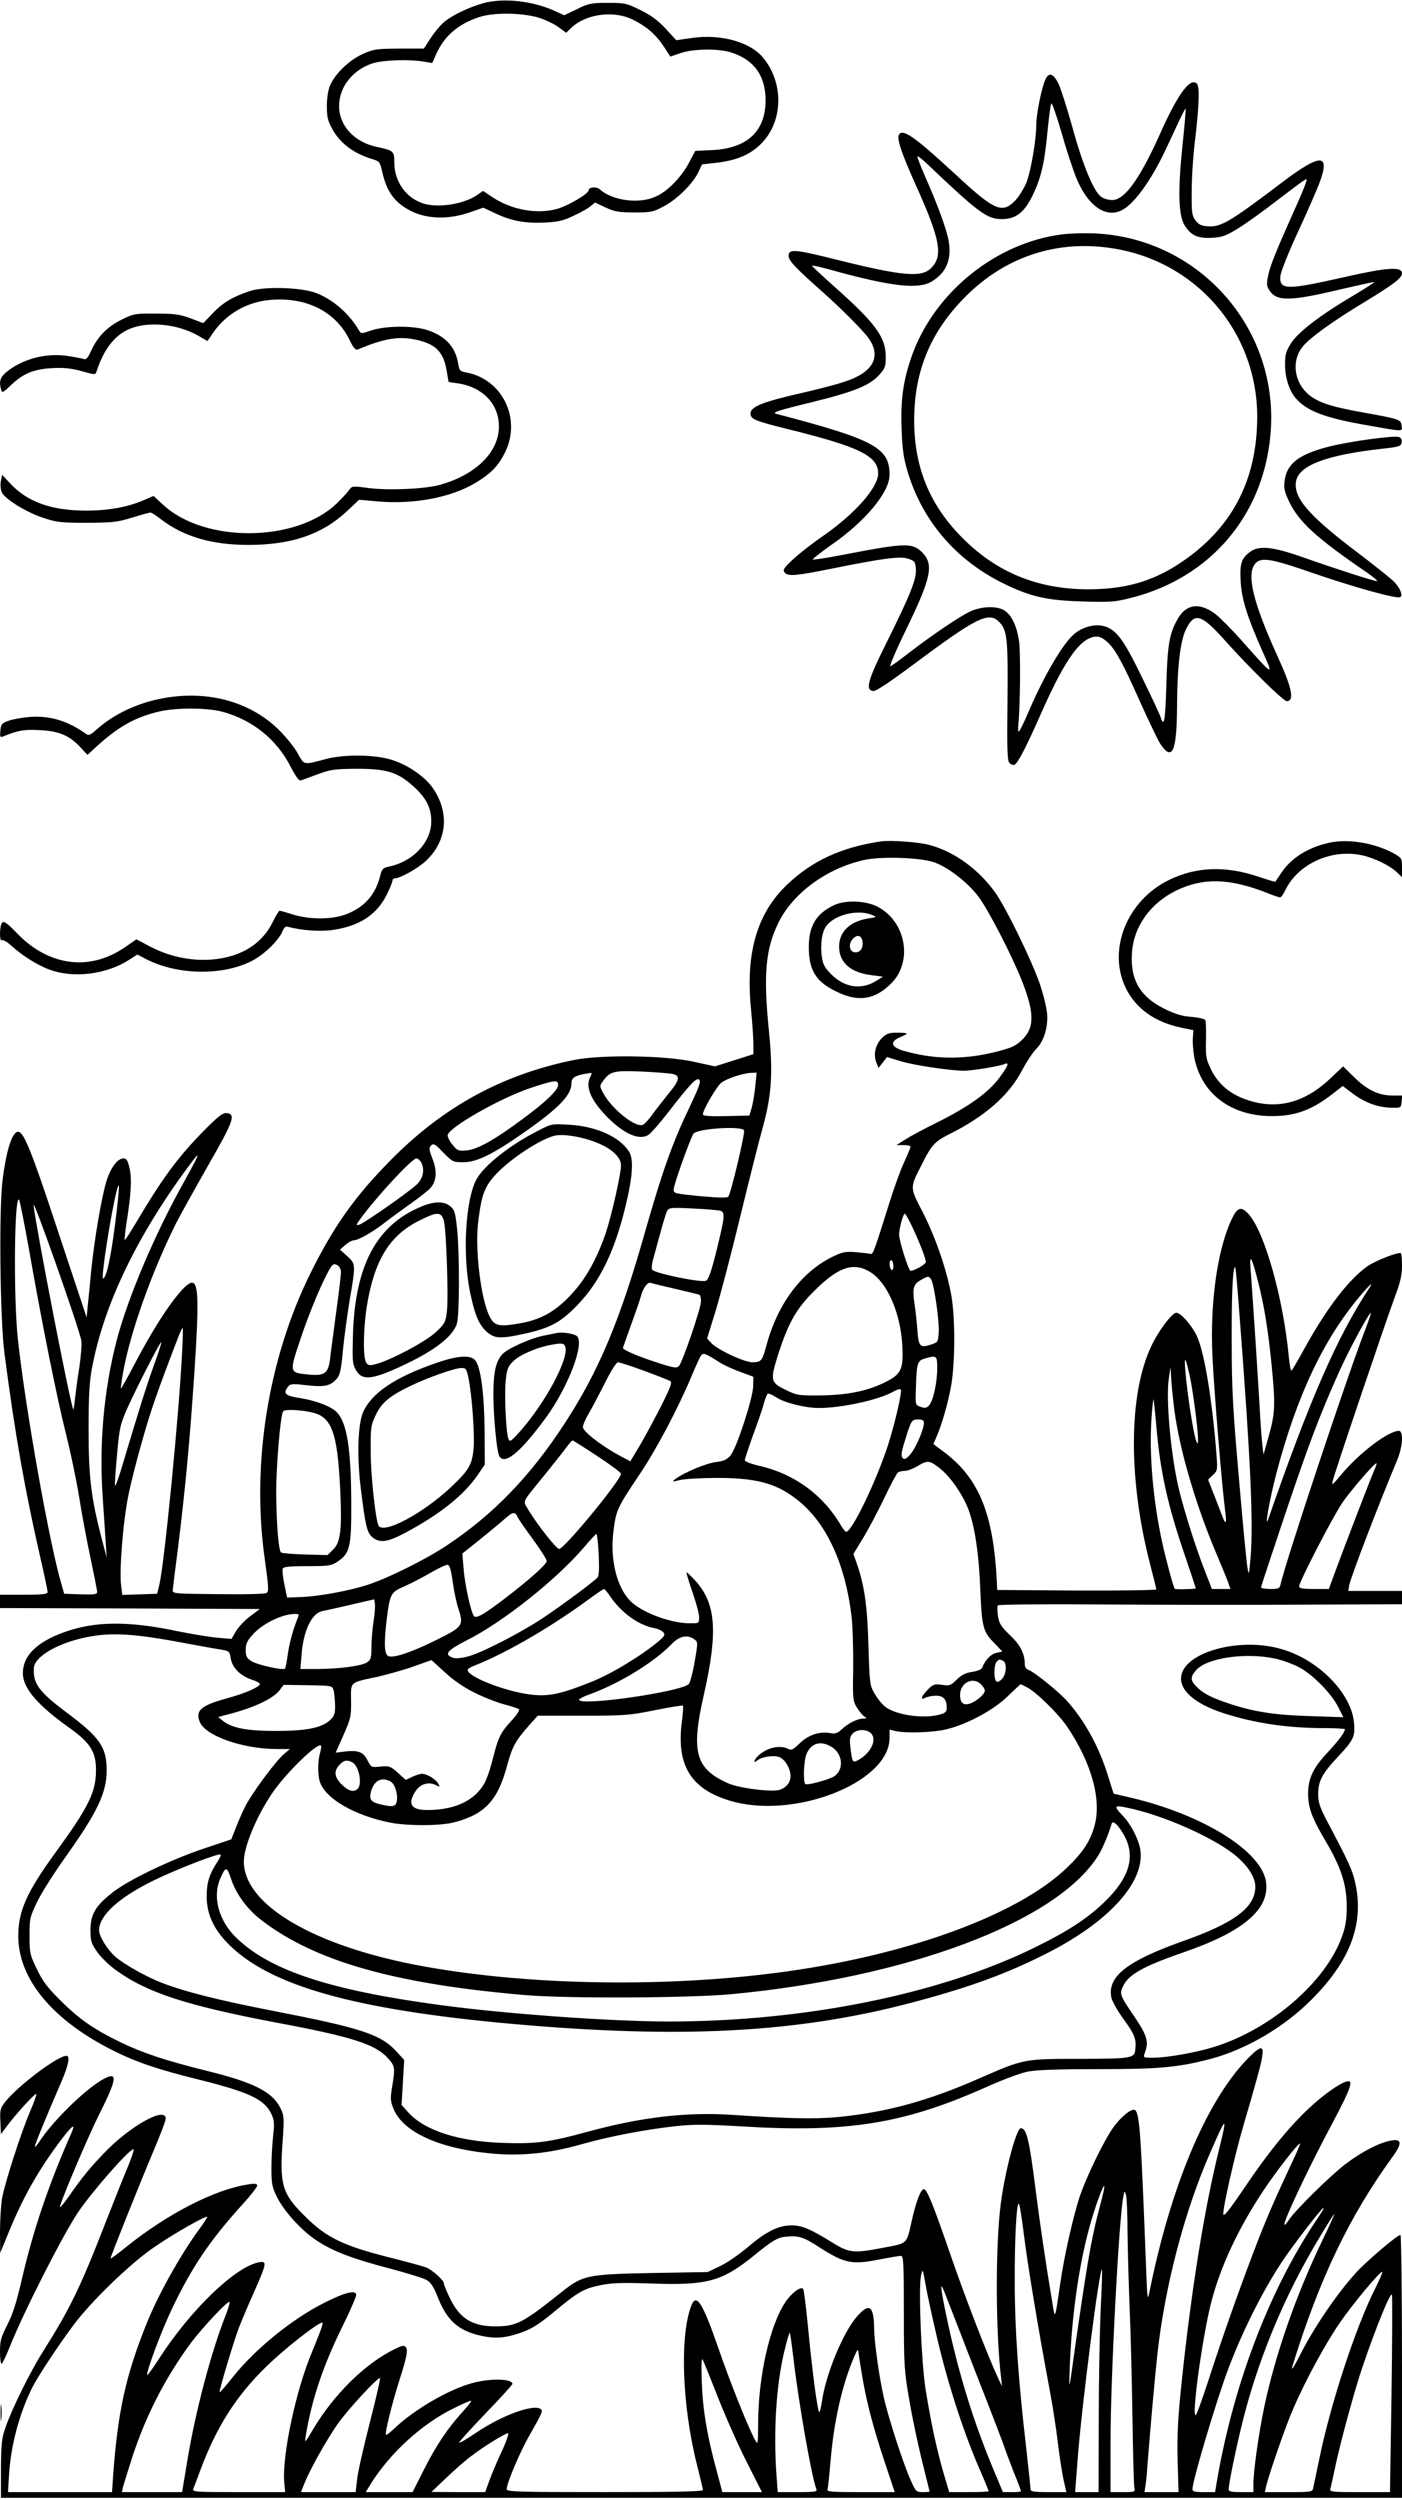 <?xml version="1.0" standalone="no"?>
<!DOCTYPE svg PUBLIC "-//W3C//DTD SVG 20010904//EN"
 "http://www.w3.org/TR/2001/REC-SVG-20010904/DTD/svg10.dtd">
<svg version="1.0" xmlns="http://www.w3.org/2000/svg"
 width="736pt" height="1312pt" viewBox="0 0 736 1312"
 preserveAspectRatio="xMidYMid meet">

<g transform="translate(0,1312) scale(0.1,-0.1)"
fill="#000000" stroke="none">
<path d="M2540 13104 c-74 -20 -167 -64 -209 -100 -19 -16 -51 -54 -70 -84
l-36 -55 -130 0 c-121 -1 -134 -3 -192 -29 -70 -32 -144 -103 -170 -164 -10
-22 -17 -65 -17 -107 0 -59 4 -78 29 -123 40 -74 113 -128 209 -157 38 -11 41
-15 53 -69 24 -106 69 -165 158 -207 82 -39 193 -41 300 -4 l72 25 64 -30 c84
-40 156 -53 259 -48 69 3 98 10 150 35 36 16 76 39 89 50 l25 20 55 -26 c48
-22 70 -26 151 -26 89 0 99 2 158 34 69 37 150 118 179 179 l18 39 86 10 c101
13 169 43 224 98 119 118 121 326 6 458 -69 78 -220 119 -366 98 l-85 -12 -56
61 c-40 43 -78 71 -132 97 -72 36 -81 38 -172 38 -87 0 -101 -3 -161 -33 l-67
-32 -53 24 c-113 51 -265 68 -369 40z m304 -82 c32 -12 74 -33 93 -48 l35 -26
26 25 c77 74 223 94 324 44 72 -36 119 -76 162 -140 l35 -54 53 18 c65 23 195
25 262 5 114 -35 175 -109 184 -224 12 -180 -85 -281 -281 -290 l-87 -4 -33
-62 c-40 -76 -113 -151 -175 -178 -87 -40 -228 -21 -293 38 -17 16 -59 12 -59
-5 0 -18 -108 -81 -164 -97 -107 -30 -239 -6 -341 61 l-49 33 -29 -20 c-67
-48 -198 -70 -278 -48 -94 26 -159 115 -159 216 0 61 -3 64 -92 83 -119 25
-198 112 -198 215 1 99 69 187 174 223 56 18 189 23 268 10 l47 -8 20 45 c43
97 115 160 229 197 79 26 242 22 326 -9z"/>
<path d="M5486 12698 c-20 -48 -46 -179 -46 -235 0 -76 -27 -234 -50 -297 -12
-31 -39 -75 -59 -97 -69 -72 -108 -56 -309 130 -215 199 -278 244 -301 217
-16 -19 8 -92 86 -266 131 -290 146 -376 78 -440 -50 -47 -152 -38 -485 45
-232 58 -260 60 -260 21 0 -24 37 -63 170 -181 106 -94 222 -210 251 -252 67
-96 22 -178 -126 -226 -44 -15 -141 -40 -215 -57 -213 -48 -280 -74 -280 -110
0 -30 22 -39 191 -81 381 -94 479 -142 479 -234 0 -74 -122 -212 -288 -327
-58 -40 -130 -96 -160 -125 -49 -46 -54 -54 -42 -69 17 -20 61 -16 244 21 278
56 360 66 402 53 36 -12 39 -16 42 -54 4 -53 -28 -133 -152 -383 -102 -204
-115 -253 -71 -258 13 -2 92 51 215 143 325 242 390 275 444 221 44 -44 48
-87 45 -418 -3 -243 -1 -309 9 -322 8 -9 19 -14 27 -11 18 7 61 90 144 278
103 232 176 347 242 382 40 20 63 18 98 -12 43 -36 84 -110 179 -324 46 -102
93 -200 105 -217 62 -91 85 -35 86 202 1 204 17 341 47 402 44 91 80 81 205
-59 129 -144 306 -318 324 -318 42 0 28 69 -49 237 -127 279 -163 427 -118
483 31 38 81 30 311 -50 212 -73 435 -135 452 -124 14 8 1 45 -30 78 -14 16
-105 88 -201 161 -251 190 -332 284 -316 370 16 83 161 137 446 169 97 11 105
13 108 34 2 13 -3 25 -13 28 -25 10 -271 -24 -376 -52 -152 -40 -213 -88 -225
-176 -5 -39 -2 -57 23 -110 51 -107 144 -192 406 -371 38 -26 62 -47 55 -47
-16 0 -209 62 -388 125 -158 56 -230 63 -277 29 -46 -35 -55 -60 -50 -154 5
-95 34 -187 117 -374 57 -127 56 -127 -103 52 -55 63 -121 129 -145 148 -82
63 -153 55 -198 -22 -45 -77 -55 -135 -61 -346 -5 -186 -12 -229 -29 -175 -3
12 -48 108 -99 212 -100 207 -139 257 -210 271 -46 8 -105 -9 -145 -43 -60
-50 -158 -217 -241 -410 -24 -57 -47 -103 -51 -103 -3 0 -4 17 -2 38 10 100
12 375 4 435 -12 81 -38 137 -77 163 -38 24 -115 23 -177 -4 -53 -24 -196
-120 -325 -219 -46 -36 -89 -67 -97 -70 -7 -3 29 82 81 189 134 276 149 345
86 409 -52 51 -89 50 -405 -11 -88 -17 -164 -29 -169 -27 -5 1 39 36 97 77
177 122 306 276 306 368 0 142 -80 185 -595 320 -25 6 6 17 183 60 231 57 309
89 360 147 28 31 32 43 32 92 0 104 -54 177 -276 374 -63 56 -113 103 -111
105 2 2 51 -9 108 -25 312 -86 451 -101 521 -58 75 45 104 114 89 208 -10 62
-58 193 -125 344 -24 55 -42 102 -40 104 3 3 26 -15 52 -40 268 -255 314 -289
390 -289 79 0 124 37 172 144 38 84 55 161 70 326 7 69 15 131 19 137 3 7 27
-61 53 -151 25 -89 61 -198 79 -242 56 -135 141 -202 223 -174 67 22 163 149
246 326 18 38 48 102 67 143 18 40 35 72 37 70 2 -2 -5 -87 -16 -189 -25 -239
-22 -371 11 -423 33 -53 70 -70 146 -65 53 3 73 11 139 52 42 26 128 88 191
137 63 48 127 96 141 106 27 17 27 17 19 -7 -4 -14 -27 -70 -52 -125 -104
-232 -134 -307 -145 -358 -10 -48 -9 -58 6 -81 38 -59 108 -58 372 5 92 21
172 39 178 39 6 0 -45 -33 -114 -74 -172 -102 -288 -191 -324 -250 -26 -41
-30 -58 -30 -115 1 -65 23 -133 56 -171 54 -64 148 -101 341 -136 235 -42 219
-41 215 -9 -4 34 -7 35 -207 71 -173 31 -240 54 -291 102 -67 65 -78 169 -25
238 36 48 158 136 332 241 148 90 193 124 193 148 0 37 -76 32 -305 -20 -305
-69 -341 -68 -333 9 3 22 44 126 93 231 48 104 98 218 111 253 60 159 8 159
-199 2 -269 -204 -317 -232 -384 -228 -37 2 -50 9 -67 31 -19 26 -21 42 -20
155 0 70 8 191 18 270 21 179 25 277 9 293 -34 34 -98 -52 -188 -252 -109
-245 -190 -359 -256 -359 -19 0 -45 7 -58 17 -39 26 -97 167 -151 364 -28 101
-61 204 -73 229 -28 57 -53 63 -71 18z"/>
<path d="M5577 11890 c-346 -43 -667 -301 -787 -629 -47 -129 -63 -236 -57
-391 4 -106 10 -154 31 -223 77 -260 254 -466 501 -588 147 -72 228 -90 420
-96 148 -4 167 -3 260 21 409 106 685 429 724 850 53 554 -369 1037 -924 1061
-55 2 -131 0 -168 -5z m248 -71 c449 -62 775 -436 775 -888 -1 -335 -135 -589
-409 -769 -146 -96 -291 -136 -486 -135 -258 2 -469 88 -646 263 -177 175
-259 373 -260 622 0 271 93 484 293 674 202 190 458 272 733 233z"/>
<path d="M1310 11592 c-89 -30 -141 -61 -194 -117 l-49 -51 -66 25 c-56 21
-84 25 -181 25 -111 1 -118 0 -182 -32 -75 -37 -126 -89 -160 -164 -15 -33
-26 -47 -36 -43 -8 3 -44 10 -82 16 -115 19 -243 -14 -329 -86 -30 -26 -37
-48 -25 -90 5 -19 10 -16 51 23 63 61 121 85 218 90 62 3 98 -1 154 -16 67
-19 72 -20 77 -4 38 117 93 189 170 224 98 43 252 29 361 -32 l52 -30 30 44
c69 99 178 162 301 172 189 16 343 -62 415 -210 21 -44 32 -55 44 -50 130 55
207 69 289 54 114 -21 158 -61 176 -161 l11 -64 48 -7 c139 -20 227 -121 215
-248 -13 -128 -133 -237 -313 -286 -81 -21 -271 -29 -374 -15 -82 11 -84 10
-99 -12 -8 -12 -38 -44 -65 -70 -213 -204 -691 -208 -909 -8 l-52 48 -51 -22
c-82 -36 -185 -55 -302 -55 -182 0 -308 45 -398 141 l-44 47 -6 -31 c-4 -18
-2 -44 3 -58 14 -36 126 -106 219 -137 70 -23 93 -26 228 -26 134 1 159 3 238
27 48 15 92 27 97 27 5 0 31 -16 57 -37 119 -90 265 -133 457 -133 225 0 386
55 514 174 l67 63 100 -9 c190 -16 383 21 510 97 83 50 121 89 157 162 86 176
-15 383 -204 418 -33 6 -37 10 -43 48 -14 85 -66 142 -157 173 -73 26 -222 25
-298 0 -52 -18 -55 -18 -65 -1 -51 88 -135 162 -225 197 -79 30 -272 36 -350
10z"/>
<path d="M855 9455 c-133 -24 -259 -84 -348 -164 -32 -29 -42 -33 -55 -23 -99
70 -191 97 -297 89 -38 -3 -88 -12 -110 -20 -36 -13 -40 -18 -43 -52 -3 -33
-1 -37 15 -30 79 32 109 37 191 33 102 -5 156 -28 214 -90 l37 -40 48 44 c114
104 204 155 331 184 86 20 248 20 327 -1 159 -42 287 -145 360 -288 29 -55 44
-76 55 -73 8 3 49 18 90 33 67 25 88 27 205 28 155 0 213 -18 295 -92 67 -60
94 -113 94 -183 1 -109 -95 -212 -221 -238 -33 -7 -38 -12 -48 -52 -25 -98
-84 -163 -179 -199 -75 -28 -190 -28 -278 -1 -34 11 -66 20 -70 20 -4 0 -19
-24 -33 -53 -47 -99 -130 -164 -245 -191 -131 -31 -279 -10 -408 59 l-66 35
-65 -45 c-183 -123 -395 -95 -559 74 -53 55 -71 68 -80 59 -15 -15 -16 -102
-2 -93 6 4 28 -9 50 -29 61 -55 140 -104 205 -127 124 -44 292 -23 409 51 l47
30 50 -26 c163 -82 397 -86 550 -8 61 30 139 105 160 152 11 26 19 32 34 27
69 -19 172 -26 238 -15 136 21 225 80 276 182 17 33 31 67 31 75 0 7 6 13 13
13 27 0 119 51 161 90 113 104 128 254 38 384 -40 59 -133 123 -216 148 -89
28 -248 30 -346 4 -121 -32 -111 -34 -150 35 -19 33 -66 90 -104 126 -151 143
-371 201 -601 158z"/>
<path d="M4625 8704 c-208 -31 -361 -101 -494 -228 -156 -149 -217 -356 -189
-646 7 -74 13 -159 13 -189 l0 -54 -101 -32 -101 -32 -114 25 c-153 33 -482
37 -624 9 -376 -76 -685 -244 -961 -523 -190 -192 -300 -347 -423 -594 -223
-450 -312 -1002 -241 -1503 20 -145 22 -170 9 -178 -8 -5 -120 -8 -254 -6
-233 2 -240 3 -238 22 1 11 13 112 28 225 38 309 61 550 86 925 23 350 21 451
-8 462 -38 15 -174 -173 -303 -420 -40 -76 -74 -137 -75 -135 -2 2 3 39 11 83
36 207 150 528 279 786 21 41 96 176 167 301 136 237 147 270 98 276 -20 2
-43 -15 -117 -90 -141 -143 -220 -251 -364 -494 -28 -47 -52 -84 -54 -82 -2 2
2 42 9 88 24 150 29 235 16 289 -9 40 -16 51 -31 51 -32 0 -68 -48 -90 -119
-26 -84 -65 -316 -80 -468 -6 -65 -14 -147 -18 -183 l-6 -65 -133 400 c-182
552 -209 612 -248 560 -23 -31 -44 -111 -60 -235 -20 -147 -14 -731 9 -910 56
-428 105 -706 186 -1063 23 -99 41 -185 41 -193 0 -11 -24 -14 -125 -14 l-125
0 0 -35 0 -35 682 -2 682 -3 -49 -37 c-28 -20 -61 -55 -75 -78 l-25 -42 -70 6
c-38 3 -137 19 -220 36 -254 53 -429 51 -589 -7 -144 -52 -216 -124 -216 -215
0 -77 75 -166 242 -285 114 -81 143 -129 142 -228 -1 -113 -40 -191 -214 -430
-151 -208 -195 -307 -194 -440 2 -224 181 -439 499 -598 122 -61 238 -100 445
-151 269 -67 348 -104 385 -182 15 -32 16 -49 9 -113 -5 -42 -9 -119 -9 -171
0 -85 4 -101 30 -153 37 -74 128 -174 205 -225 85 -57 189 -97 381 -147 94
-25 183 -52 199 -62 21 -12 37 -36 55 -82 47 -123 104 -178 212 -206 74 -19
126 -19 194 1 81 24 120 47 216 127 117 97 148 115 235 133 58 12 111 14 263
9 297 -11 373 10 540 144 104 85 129 99 176 102 67 5 87 -2 178 -61 125 -79
164 -87 302 -60 57 11 111 20 119 20 13 0 15 -40 15 -297 0 -281 2 -307 29
-462 15 -91 46 -235 67 -320 21 -85 39 -156 39 -158 0 -2 -16 -3 -36 -3 -34 0
-37 3 -63 62 -37 81 -115 321 -140 429 -24 104 -51 291 -52 367 -2 121 -25
137 -89 65 -75 -85 -167 -309 -186 -453 -4 -27 -10 -50 -13 -50 -9 0 -38 222
-60 454 -10 103 -21 189 -25 193 -13 14 -61 -22 -93 -70 -82 -122 -143 -392
-143 -640 -1 -109 -1 -111 -17 -82 -37 68 -134 312 -193 484 -80 231 -113 285
-139 224 -64 -157 -51 -531 29 -844 16 -64 30 -122 30 -128 0 -8 -153 -11
-515 -11 -457 0 -515 2 -515 15 0 32 72 202 123 289 64 112 69 124 54 133 -41
25 -203 -35 -334 -123 -51 -35 -93 -59 -93 -54 0 4 63 74 140 154 77 80 140
149 140 154 0 27 -112 30 -204 6 -126 -32 -313 -141 -418 -242 -21 -20 -40
-34 -42 -31 -7 7 34 172 72 290 38 121 44 151 33 169 -9 12 -17 11 -58 -9
-157 -76 -323 -240 -434 -429 -39 -66 -40 -66 -34 -27 31 189 91 368 191 571
41 83 74 159 74 169 0 28 -60 13 -165 -40 -173 -87 -364 -243 -482 -390 -37
-47 -68 -83 -70 -81 -5 4 72 261 100 336 14 36 50 122 81 191 67 151 69 164
24 155 -125 -25 -358 -250 -522 -504 -32 -50 -61 -90 -63 -88 -9 9 74 232 131
351 105 219 200 359 370 546 42 46 76 90 76 97 0 11 -10 13 -47 7 -175 -26
-426 -155 -644 -331 -43 -35 -79 -61 -79 -58 0 10 168 429 229 572 33 78 61
151 61 162 0 67 -190 -40 -325 -182 -75 -78 -118 -131 -185 -228 -29 -41 -49
-64 -45 -50 16 57 148 367 203 477 97 193 102 232 27 192 -93 -50 -268 -220
-340 -332 -10 -15 -19 -26 -22 -24 -3 4 54 144 141 345 36 84 45 132 25 132
-46 0 -252 -155 -321 -241 -26 -33 -29 -42 -26 -103 l3 -67 36 48 c46 61 139
163 149 163 4 0 -9 -39 -30 -87 -50 -116 -137 -387 -150 -466 -5 -34 -10 -111
-10 -172 l1 -110 48 117 c74 178 149 311 260 461 69 93 92 110 65 50 -118
-268 -198 -504 -255 -748 -31 -135 -51 -199 -80 -256 -34 -66 -39 -84 -39
-143 0 -37 4 -65 9 -62 5 3 24 43 42 88 73 183 277 584 357 704 74 110 270
334 293 334 4 0 -7 -37 -26 -83 -19 -45 -73 -180 -120 -300 -134 -345 -189
-457 -328 -677 -66 -104 -162 -297 -198 -400 -20 -57 -23 -84 -24 -218 l0
-152 3615 0 c1988 0 3643 0 3678 0 l62 0 0 690 c0 380 -4 690 -8 690 -16 0
-173 -133 -232 -197 -100 -109 -226 -294 -299 -441 -29 -57 -46 -81 -36 -50
143 462 299 786 527 1100 50 69 47 94 -10 83 -59 -10 -151 -57 -237 -122 -79
-60 -265 -242 -300 -296 -10 -15 -19 -26 -22 -24 -10 10 123 293 251 532 99
187 115 232 74 220 -39 -12 -120 -69 -196 -140 -105 -98 -218 -237 -340 -419
-76 -112 -108 -153 -110 -138 -4 29 61 316 109 478 23 77 54 186 70 244 47
172 38 187 -58 88 -214 -225 -400 -671 -511 -1228 -7 -37 -10 -14 -15 125 -27
712 -34 816 -57 839 -14 14 -67 -25 -112 -85 -49 -66 -146 -265 -182 -374 -34
-106 -81 -314 -100 -450 -28 -192 -27 -191 -41 -105 -37 223 -67 427 -90 610
-32 251 -46 310 -76 310 -23 0 -82 -220 -105 -394 -29 -221 -28 -674 2 -921
l4 -40 -21 45 c-52 111 -174 426 -249 645 -92 267 -124 345 -140 345 -16 0
-39 -59 -62 -159 -31 -135 -18 -123 -160 -150 -145 -28 -171 -25 -254 26 -119
74 -164 93 -218 93 -70 0 -134 -32 -231 -115 -44 -37 -109 -82 -145 -99 l-65
-31 -295 -5 c-339 -7 -360 -11 -473 -101 -206 -164 -236 -179 -351 -179 -119
1 -185 43 -236 152 -17 35 -30 68 -30 74 0 16 -62 72 -95 84 -16 6 -108 31
-203 55 -228 58 -319 102 -424 206 -129 126 -142 168 -123 419 7 108 6 118
-14 158 -43 84 -141 133 -385 193 -221 55 -334 93 -451 149 -142 69 -218 121
-317 220 -70 69 -95 103 -125 166 -36 74 -38 85 -38 174 0 91 2 99 41 180 23
47 90 153 149 235 166 233 215 336 215 453 0 121 -35 172 -200 296 -156 116
-188 159 -182 243 4 55 111 121 249 154 134 32 249 28 483 -14 107 -20 217
-40 245 -44 48 -8 50 -9 56 -46 8 -50 50 -92 111 -113 26 -8 46 -20 42 -25
-11 -18 -80 -47 -173 -73 -136 -37 -167 -64 -142 -124 30 -73 224 -141 404
-142 l69 0 -31 -26 c-46 -39 -174 -213 -206 -280 -16 -32 -38 -83 -49 -113
l-22 -55 -152 -51 c-175 -60 -392 -164 -474 -230 -87 -68 -113 -114 -113 -194
0 -59 4 -71 34 -114 18 -27 61 -69 95 -94 162 -120 374 -189 843 -278 401 -75
522 -114 588 -186 39 -43 40 -50 24 -149 -10 -60 -10 -76 5 -114 47 -123 234
-211 508 -238 157 -16 309 -1 478 47 148 42 341 79 500 96 92 10 158 9 335 -1
564 -35 859 12 1295 207 80 36 174 71 210 79 47 10 150 14 370 14 327 0 425 9
596 54 187 50 385 166 529 311 204 203 278 401 229 615 -14 64 -35 110 -148
323 -37 71 -46 98 -46 138 0 71 19 108 104 199 82 87 91 106 84 180 -15 154
-186 328 -378 384 -228 68 -530 -20 -530 -154 0 -68 78 -133 215 -179 164 -54
339 -81 538 -81 59 0 107 -3 107 -6 0 -16 -30 -56 -87 -118 -79 -83 -106 -140
-106 -221 1 -75 19 -124 93 -250 81 -137 110 -229 110 -342 0 -66 -6 -104 -24
-154 -84 -239 -371 -488 -671 -582 -96 -30 -248 -57 -322 -57 -52 0 -52 0 -43
26 22 57 12 90 -53 187 -79 116 -81 121 -61 163 29 61 106 104 314 176 318
109 457 228 436 372 -24 161 -332 352 -710 441 l-90 21 -31 99 c-47 150 -123
287 -214 388 -44 49 -173 153 -201 162 -12 4 -20 15 -20 28 0 57 -23 103 -78
155 -47 45 -57 61 -63 100 -4 26 -4 51 -1 56 3 5 228 7 541 5 295 -2 771 -3
1059 -1 l522 2 0 35 0 35 -141 0 -141 0 5 30 c10 48 153 421 251 655 30 71 35
155 10 155 -56 0 -210 -117 -306 -233 -41 -50 -48 -55 -42 -31 10 44 281 845
325 963 30 79 39 118 39 166 0 34 -2 64 -6 67 -9 10 -132 -38 -174 -67 -96
-67 -209 -212 -325 -420 -36 -66 -70 -124 -74 -128 -5 -5 -11 27 -15 70 -28
302 -125 651 -209 748 -38 44 -59 40 -86 -14 -78 -155 -120 -441 -106 -731 7
-159 50 -684 65 -795 10 -74 7 -93 -9 -54 -5 13 -25 64 -44 114 l-35 89 25 24
c25 23 25 26 19 110 -23 291 -64 537 -103 620 -27 57 -84 122 -108 122 -22 0
-94 -96 -131 -175 -120 -252 -122 -702 -5 -1150 17 -65 31 -122 31 -127 0 -4
-188 -7 -417 -6 l-418 3 -2 45 c-18 358 -95 544 -281 682 l-52 39 16 37 c30
69 62 182 78 274 20 117 21 347 1 464 -23 133 -81 304 -150 440 -70 136 -70
126 -5 254 50 100 66 118 143 157 189 94 315 205 384 338 23 44 56 93 73 110
41 40 65 120 56 194 -4 31 -20 96 -37 146 -41 120 -178 402 -234 480 -88 123
-215 215 -345 250 -58 16 -204 26 -255 19z m285 -112 c74 -29 170 -104 225
-176 50 -65 174 -304 229 -442 68 -173 68 -250 -2 -315 -33 -31 -54 -40 -148
-63 -163 -39 -315 -36 -471 9 -66 19 -73 48 -18 71 19 8 35 16 35 19 0 3 -23
5 -51 5 -42 0 -55 -5 -79 -28 -34 -34 -46 -85 -30 -127 l12 -30 22 28 23 29
68 -21 c70 -22 266 -51 338 -51 44 1 180 23 210 35 28 12 20 -9 -29 -75 -58
-76 -158 -148 -320 -229 -67 -33 -144 -74 -170 -91 l-48 -30 37 0 c20 0 37 -4
37 -9 0 -4 -15 -41 -34 -82 -19 -41 -53 -135 -76 -209 -83 -265 -87 -275 -101
-271 -8 2 -42 6 -77 9 -55 4 -70 1 -125 -26 -161 -80 -285 -247 -343 -462 -22
-83 -28 -90 -74 -90 -43 0 -184 66 -217 102 l-21 23 45 145 c24 80 82 300 128
490 46 190 100 404 120 475 46 167 54 287 31 511 -29 290 -17 423 50 560 76
156 253 286 449 330 95 21 306 13 375 -14z m-1382 -1108 c45 -9 41 -32 -16
-101 -26 -32 -64 -81 -85 -109 -20 -29 -44 -55 -53 -58 -40 -15 -164 85 -208
168 -19 36 -19 37 1 64 36 49 56 54 198 48 72 -3 145 -9 163 -12z m-428 -13
c-28 -53 -2 -120 82 -208 91 -94 174 -131 223 -99 13 9 58 60 99 113 119 154
153 190 167 176 10 -10 -3 -43 -59 -161 -84 -175 -139 -333 -227 -642 -130
-460 -242 -727 -420 -1000 -182 -280 -378 -482 -625 -645 -111 -73 -307 -170
-410 -203 -95 -31 -253 -60 -344 -64 l-79 -3 -14 69 c-8 38 -12 75 -9 82 4 11
34 14 129 14 112 0 127 2 158 23 66 44 74 76 73 307 -1 285 -22 420 -75 477
-30 31 -107 61 -193 75 -80 12 -92 24 -63 61 10 14 23 15 91 7 87 -10 121 -6
149 19 31 26 36 44 47 162 6 63 22 180 35 261 33 193 33 193 -12 235 l-38 34
28 25 c15 13 35 24 43 24 24 0 95 40 159 89 33 26 96 72 140 103 44 31 90 67
103 81 34 36 38 91 12 156 -18 47 -19 56 -7 69 13 12 21 8 64 -37 48 -49 51
-51 106 -51 70 0 155 42 319 157 182 127 248 196 248 257 0 32 19 43 103 55 4
0 3 -8 -3 -18z m865 -53 c-4 -40 -13 -90 -19 -113 l-12 -40 -122 -3 c-86 -2
-122 1 -122 9 0 24 74 151 99 168 31 22 114 49 155 50 l28 1 -7 -72z m-1035 7
c0 -25 -61 -85 -174 -169 -155 -116 -247 -168 -305 -174 -44 -4 -50 -2 -74 28
-15 17 -27 40 -27 51 0 39 283 200 445 252 120 39 135 40 135 12z m976 -238
c6 -16 -70 -335 -83 -348 -7 -7 -59 -5 -149 3 -138 14 -139 14 -137 38 1 25
86 263 103 289 17 28 256 43 266 18z m-2941 -272 c-153 -273 -296 -611 -354
-836 -66 -258 -91 -538 -72 -815 6 -92 14 -201 16 -243 l5 -76 -25 95 c-57
218 -70 328 -70 575 0 176 4 252 18 325 63 339 245 713 532 1092 40 52 25 18
-50 -117z m1245 106 c21 -39 12 -85 -22 -118 -44 -41 -278 -205 -303 -211 -18
-5 -16 -1 9 34 90 121 269 314 292 314 7 0 18 -9 24 -19z m-1605 -320 c-23
-182 -47 -291 -64 -291 -12 0 41 338 70 454 19 74 18 29 -6 -163z m-178 -618
c3 -17 -2 -78 -10 -135 -9 -56 -19 -131 -23 -166 -3 -35 -8 -62 -9 -60 -13 12
-195 950 -209 1073 -6 50 240 -647 251 -712z m-277 492 c69 -395 148 -789 195
-975 24 -96 56 -247 70 -335 14 -88 41 -233 60 -322 19 -90 35 -170 35 -178 0
-13 -14 -15 -86 -13 l-87 3 -13 45 c-63 209 -191 928 -230 1290 -24 220 -19
761 6 733 4 -4 26 -116 50 -248z m3633 190 c24 -10 22 -30 -20 -203 -28 -113
-43 -156 -56 -164 -24 -12 -277 40 -284 59 -3 7 -1 30 5 51 54 199 66 240 74
256 10 18 20 19 137 13 69 -3 134 -9 144 -12z m1012 -97 c41 -90 65 -154 65
-172 0 -12 -60 -46 -80 -46 -10 0 -60 157 -60 190 0 31 21 110 30 110 4 0 24
-37 45 -82z m1809 -274 c34 -133 52 -249 71 -433 21 -212 19 -259 -14 -376
l-28 -100 -6 50 c-3 28 -9 100 -12 160 -8 149 -43 684 -50 765 -7 87 7 62 39
-66z m-1914 80 c0 -14 -4 -22 -10 -19 -5 3 -10 17 -10 31 0 14 4 22 10 19 6
-3 10 -17 10 -31z m-2900 -31 c0 -15 -11 -108 -25 -208 -13 -99 -28 -209 -32
-245 -10 -80 -28 -93 -118 -84 -97 10 -97 9 -37 188 47 142 122 318 158 374
12 18 18 20 34 12 12 -7 20 -21 20 -37z m2781 -1 c89 -57 157 -216 166 -387 6
-127 -6 -149 -101 -195 -92 -43 -190 -62 -331 -64 -113 -1 -123 1 -178 28 -83
40 -85 50 -42 187 54 167 95 240 190 334 127 127 207 153 296 97z m1938 -252
c56 -728 71 -1062 56 -1245 -8 -92 -9 -97 -16 -55 -5 25 -25 236 -45 470 -32
364 -38 467 -38 720 -1 253 6 401 19 388 2 -1 13 -127 24 -278z m-1620 213
c16 -31 42 -215 39 -273 -3 -54 -4 -55 -40 -67 -58 -19 -66 -11 -72 75 -3 42
-10 108 -16 145 -11 77 -5 98 38 121 35 20 39 19 51 -1z m-1343 -48 c65 -15
122 -29 126 -31 5 -3 8 -18 8 -34 0 -36 -97 -320 -116 -340 -12 -12 -27 -10
-116 19 -96 31 -178 66 -178 76 0 2 20 57 43 122 24 65 47 132 51 148 10 42
35 77 51 72 7 -3 66 -17 131 -32z m3638 -2 c-164 -250 -308 -578 -525 -1203
-24 -68 6 101 42 239 107 405 246 700 439 929 56 66 74 80 44 35z m-16 -209
c-93 -239 -421 -1226 -446 -1341 -4 -20 -11 -23 -53 -23 -27 0 -49 4 -49 9 0
4 57 176 126 382 123 365 180 517 283 747 51 115 160 316 167 310 2 -2 -11
-40 -28 -84z m-6212 -121 c-17 -338 -93 -1107 -119 -1218 l-12 -50 -92 -3 -91
-3 -6 48 c-11 78 11 349 39 479 13 66 47 198 75 294 42 149 78 252 188 538 9
23 18 42 21 42 2 0 1 -57 -3 -127z m-150 -74 c-39 -109 -71 -211 -172 -548
-14 -45 -27 -81 -30 -79 -2 3 2 74 10 159 13 145 16 160 55 249 50 111 173
351 178 346 2 -2 -16 -59 -41 -127z m2966 24 c20 -14 69 -37 110 -52 l73 -27
-1 -50 c-2 -64 -87 -325 -119 -363 -20 -23 -36 -30 -79 -35 -51 -7 -168 -56
-211 -89 -18 -15 -16 -15 25 -5 25 6 113 11 195 11 215 0 320 -31 433 -125
144 -120 239 -329 272 -598 6 -52 10 -174 9 -271 -3 -167 -2 -177 20 -212 12
-20 30 -41 39 -47 15 -8 14 -9 -6 -10 -30 0 -80 -25 -114 -57 -22 -21 -33 -24
-62 -19 -54 10 -115 -11 -159 -55 -32 -31 -43 -37 -57 -29 -44 23 -111 9 -157
-33 -25 -22 -32 -47 -8 -27 23 19 84 29 115 18 30 -10 60 -60 60 -100 0 -36
-27 -66 -65 -74 -52 -9 -208 12 -262 36 -172 76 -197 164 -128 465 75 332 64
480 -46 600 -23 25 -44 44 -45 42 -2 -2 12 -48 31 -103 19 -54 35 -114 35
-131 0 -33 0 -33 -48 -33 -96 0 -238 51 -303 108 -79 69 -119 224 -98 380 13
106 21 121 134 290 87 127 207 355 274 516 23 55 46 105 52 113 12 14 24 9 91
-34z m1148 -35 c0 -77 -22 -174 -44 -196 -12 -12 -22 -14 -43 -6 -28 10 -28
10 -25 94 4 135 8 148 45 159 65 19 67 17 67 -51z m1324 -31 c18 -80 46 -294
45 -342 0 -26 -1 -27 -9 -9 -18 46 -60 334 -60 417 0 25 10 -3 24 -66z m-2862
18 c68 -25 129 -49 137 -54 10 -7 1 -32 -43 -120 -31 -62 -81 -155 -111 -207
l-56 -94 -30 16 c-108 55 -219 139 -219 164 0 11 14 43 31 72 17 28 55 101 85
160 30 61 60 108 68 108 8 0 70 -20 138 -45z m2783 -205 c27 -210 113 -502
225 -765 23 -55 49 -117 56 -137 l13 -38 -49 0 -48 0 -40 103 c-44 113 -100
289 -131 412 -43 173 -72 478 -55 591 l9 59 3 -55 c1 -30 9 -107 17 -170z
m-1435 101 c0 -35 -37 -189 -69 -288 -62 -190 -189 -453 -219 -453 -4 0 -16
15 -27 33 -93 160 -244 271 -427 313 -47 11 -78 23 -78 30 0 7 20 66 43 131
24 65 50 139 57 166 7 26 16 50 21 52 4 3 24 -6 44 -19 41 -28 152 -56 223
-56 118 0 310 41 388 84 34 18 44 19 44 7z m1340 -181 c20 -243 60 -423 154
-695 30 -88 54 -161 53 -162 -5 -4 -107 -6 -110 -2 -7 8 -47 157 -66 244 -48
220 -69 464 -56 650 4 61 9 106 11 100 1 -5 8 -66 14 -135z m-4394 54 c74 -38
98 -129 111 -413 8 -194 0 -256 -38 -294 l-30 -29 -118 3 c-66 2 -122 7 -126
11 -13 13 -24 153 -25 313 0 148 22 403 36 427 11 17 147 4 190 -18z m3174
-43 c0 -33 -41 -128 -70 -163 -23 -26 -31 -30 -41 -21 -10 10 -8 28 11 90 33
108 36 113 70 113 23 0 30 -5 30 -19z m-1715 -173 c69 -45 125 -87 125 -93 0
-33 -298 -395 -325 -395 -14 0 -117 131 -161 205 -30 52 -41 28 91 191 44 55
93 116 108 137 15 20 30 37 33 37 2 0 61 -37 129 -82z m1798 -64 c59 -46 130
-151 156 -231 31 -92 50 -226 57 -401 8 -199 14 -225 71 -283 l45 -47 -31 -7
c-29 -6 -60 -39 -74 -76 -3 -11 -23 -19 -53 -24 -35 -5 -57 -16 -82 -41 -31
-31 -37 -33 -77 -27 -40 5 -47 3 -74 -25 -36 -35 -42 -59 -12 -42 11 5 36 10
55 10 39 0 56 -20 56 -64 0 -20 -7 -27 -37 -35 -82 -23 -223 -4 -282 38 -17
12 -43 43 -58 69 -27 46 -28 51 -34 257 -6 212 -22 319 -63 434 l-16 45 50 82
c28 46 78 140 112 211 33 70 66 131 72 135 6 4 22 8 36 8 14 0 43 11 65 24 54
33 64 32 118 -10z m2281 -11 c-22 -51 -162 -416 -204 -530 l-34 -93 -78 0
c-59 0 -78 3 -78 14 0 23 172 356 225 436 42 63 169 210 181 210 3 0 -3 -17
-12 -37z m-4497 -245 c6 -13 43 -66 82 -119 39 -53 71 -104 71 -112 0 -17 -87
-95 -220 -197 -108 -82 -148 -106 -161 -93 -16 16 -49 165 -55 248 l-7 81 89
71 c49 40 107 87 129 107 47 42 58 44 72 14z m426 -195 c3 -75 2 -112 -6 -122
-16 -20 -186 -146 -288 -214 -116 -77 -322 -183 -392 -201 -40 -10 -66 -12
-82 -6 -45 17 -26 39 74 90 188 94 472 319 616 488 33 39 63 71 66 71 3 1 9
-47 12 -106z m-766 -148 c7 -50 20 -111 29 -137 29 -88 24 -96 -106 -161 -142
-71 -244 -105 -265 -87 -18 15 -19 71 -5 190 17 135 21 143 93 174 34 15 96
47 137 71 41 24 82 43 90 42 11 -2 18 -27 27 -92z m825 -72 c59 -87 149 -153
235 -169 18 -3 38 -13 45 -21 11 -13 7 -20 -22 -45 -88 -75 -249 -173 -352
-214 -157 -63 -219 -77 -304 -70 -114 9 -308 77 -344 120 -11 15 -6 19 41 38
168 68 400 204 594 347 38 28 72 51 76 51 3 0 18 -17 31 -37z m-1241 -133 c-6
-38 -11 -98 -11 -134 0 -58 -3 -67 -23 -81 -29 -19 -144 -34 -261 -35 l-89 0
6 73 c9 127 53 220 109 231 12 2 79 17 148 33 l125 29 3 -24 c2 -12 -1 -54 -7
-92z m-396 23 c-27 -67 -45 -133 -54 -194 -5 -39 -12 -73 -15 -77 -11 -10
-142 19 -174 38 -27 17 -32 26 -32 60 0 32 7 48 37 81 51 57 151 106 217 108
23 1 27 -2 21 -16z m2080 -117 c19 -14 19 -16 2 -117 -10 -57 -24 -110 -31
-118 -42 -41 -576 -118 -576 -82 0 5 28 19 63 31 156 58 334 168 426 264 38
39 81 48 116 22z m3048 -101 c37 -8 94 -28 127 -46 72 -38 168 -136 205 -208
l27 -54 -179 6 c-198 6 -314 26 -459 79 -59 21 -98 42 -125 68 -41 39 -43 55
-10 94 56 64 258 94 414 61z m-4204 -178 c47 -24 118 -52 156 -62 39 -10 74
-22 79 -26 5 -5 -10 -29 -36 -57 -58 -62 -72 -89 -98 -192 -29 -112 -45 -148
-83 -188 -58 -61 -149 -92 -265 -92 -85 0 -105 33 -59 101 25 37 69 49 107 29
20 -11 21 -10 10 9 -12 23 -59 51 -85 51 -10 0 -32 -7 -51 -16 l-34 -16 -41
37 c-39 35 -45 37 -91 33 -48 -5 -49 -5 -69 33 -22 44 -48 54 -119 46 l-48 -6
41 92 c38 86 41 98 40 180 -1 103 -11 94 142 127 55 13 141 37 190 55 l90 32
69 -63 c44 -41 100 -80 155 -107z m2775 167 c22 -8 21 -66 -2 -94 -11 -13 -24
-20 -30 -16 -16 9 -15 89 0 104 14 14 12 14 32 6z m-114 -124 c11 -11 20 -26
20 -33 0 -18 -39 -53 -74 -67 -37 -14 -56 1 -56 44 0 64 68 98 110 56z m-3399
-31 c4 -13 7 -48 8 -77 1 -43 -3 -57 -23 -77 -43 -43 -124 -60 -286 -60 -154
0 -233 15 -281 54 l-24 19 45 12 c142 36 244 84 278 129 l21 28 128 -2 c125
-2 128 -3 134 -26z m3642 14 c46 -23 163 -138 208 -204 129 -190 184 -388 144
-524 -22 -80 -61 -138 -143 -217 -236 -228 -745 -427 -1352 -527 -636 -105
-1430 -101 -2035 10 -566 104 -935 321 -935 549 0 77 67 238 150 360 71 104
237 266 255 248 3 -2 0 -20 -5 -39 -13 -45 -13 -121 1 -156 32 -85 179 -170
361 -208 91 -19 267 -19 341 0 164 43 231 115 281 305 26 94 42 123 114 205
l45 50 236 0 c220 0 246 2 379 29 79 16 145 26 147 24 3 -3 0 -42 -6 -89 -28
-223 47 -347 249 -409 336 -104 841 93 842 328 l0 44 33 -8 c56 -12 200 -7
267 10 109 27 243 99 318 171 37 36 68 64 70 65 2 0 17 -7 35 -17z m-819 -242
c31 -34 -5 -106 -71 -140 -27 -14 -29 -10 -38 62 -6 48 -4 61 10 77 24 26 76
26 99 1z m-208 -70 c59 -36 66 -120 12 -155 -28 -17 -138 -47 -150 -40 -13 8
-9 122 6 158 24 58 75 72 132 37z m-2516 -81 c34 -18 53 -113 28 -138 -21 -21
-49 -13 -84 22 -39 39 -43 70 -12 103 23 25 40 28 68 13z m200 -100 c23 -12
40 -67 33 -104 -6 -29 -21 -32 -87 -16 -46 10 -58 25 -50 60 14 63 55 86 104
60z m3899 -145 c173 -41 403 -143 518 -229 77 -58 123 -125 123 -178 0 -109
-109 -191 -385 -288 -289 -103 -392 -184 -371 -294 4 -19 33 -71 66 -116 56
-77 66 -102 60 -155 -4 -48 -14 -50 -288 -51 -300 0 -296 0 -532 -103 -266
-117 -481 -176 -735 -202 -122 -12 -264 -9 -562 11 -239 16 -479 -12 -763 -90
-203 -55 -269 -63 -445 -57 -229 8 -405 65 -490 158 l-37 41 7 118 7 118 -42
46 c-81 88 -184 122 -642 211 -289 56 -472 102 -596 151 -78 31 -186 92 -233
131 -43 36 -89 110 -89 142 1 78 103 171 284 260 125 61 344 146 354 137 3 -3
-6 -23 -20 -43 -41 -64 -53 -105 -53 -179 1 -96 40 -177 127 -260 228 -218
695 -342 1563 -414 860 -71 1459 -33 2056 131 270 73 457 142 657 243 333 167
525 379 498 549 -9 55 -50 134 -92 177 -53 56 -48 59 55 35z m-43 -147 c54
-106 21 -213 -100 -333 -93 -92 -197 -160 -381 -250 -498 -243 -1204 -385
-1914 -385 -299 0 -860 40 -1197 86 -583 78 -897 182 -1074 354 -91 88 -125
212 -85 307 29 69 36 69 59 -1 26 -78 85 -158 157 -213 283 -218 705 -337
1394 -395 223 -18 846 -15 1070 5 932 87 1711 380 1929 726 23 36 55 112 72
170 7 21 41 -15 70 -71z m495 -1634 c-78 -314 -146 -736 -197 -1219 -21 -202
-25 -282 -22 -418 l5 -167 -89 0 -90 0 6 38 c3 20 8 69 10 107 14 179 38 453
52 580 39 353 140 741 273 1047 90 207 96 211 52 32z m383 -71 c-102 -218
-140 -306 -209 -488 -81 -214 -159 -435 -235 -670 -29 -88 -56 -164 -62 -170
-26 -26 35 419 82 597 49 186 140 380 270 577 67 101 183 251 195 251 3 0 -16
-44 -41 -97z m-1008 -225 c-48 -180 -70 -304 -154 -903 -9 -62 -10 -56 -6 55
10 259 46 518 100 719 28 105 74 234 81 227 3 -2 -7 -46 -21 -98z m143 -138
c1 -91 6 -271 11 -400 6 -129 12 -390 15 -580 3 -190 7 -355 10 -367 5 -22 3
-23 -60 -23 l-65 0 0 270 c0 331 44 1167 67 1280 6 33 7 34 14 10 4 -14 8 -99
8 -190z m-545 -10 c17 -145 78 -513 135 -816 17 -89 37 -219 45 -291 9 -71 22
-157 30 -191 l14 -62 -94 0 c-77 0 -94 3 -94 15 0 8 -11 111 -24 228 -40 344
-59 617 -59 857 -1 234 10 428 22 413 4 -4 15 -73 25 -153z m1569 118 c-4 -7
-24 -38 -44 -68 -245 -371 -430 -866 -514 -1372 l-6 -38 -59 0 c-48 0 -60 3
-60 16 0 42 118 439 181 612 75 203 181 417 287 578 58 88 209 284 218 284 3
0 2 -6 -3 -12z m-5 -165 c-136 -284 -244 -593 -302 -870 -28 -135 -56 -331
-56 -399 l0 -44 -65 0 c-50 0 -65 3 -65 14 0 31 43 237 77 371 74 291 193 587
341 850 52 93 133 225 137 225 2 0 -28 -66 -67 -147z m-5897 60 c-98 -135
-213 -342 -272 -490 -109 -271 -151 -463 -175 -795 l-6 -88 -273 0 -273 0 5
83 c8 157 55 332 123 467 32 62 130 211 216 327 93 125 303 328 427 411 105
72 268 164 275 157 2 -2 -19 -34 -47 -72z m3876 -553 c54 -235 135 -486 214
-673 33 -75 59 -139 59 -142 0 -3 -47 -5 -104 -5 l-103 0 -32 108 c-35 123
-63 253 -92 432 -22 138 -38 529 -24 596 8 38 9 38 23 -41 7 -44 34 -168 59
-275z m861 135 c-5 -116 -10 -378 -10 -582 l-1 -373 -61 0 -62 0 13 168 c19
265 115 1013 128 1000 2 -2 -1 -98 -7 -213z m1439 109 c-102 -204 -232 -601
-291 -889 -15 -72 -29 -140 -32 -153 -4 -21 -8 -22 -129 -22 l-125 0 6 28 c17
70 106 327 144 412 64 148 166 335 241 445 68 100 218 280 226 271 2 -2 -16
-44 -40 -92z m-2092 -444 c79 -201 146 -376 150 -390 4 -14 25 -69 46 -123 22
-53 39 -100 39 -102 0 -3 -21 -5 -47 -5 l-48 0 -39 93 c-118 279 -197 538
-262 851 -29 143 -30 169 -2 96 12 -30 85 -219 163 -420z m2180 -104 l-8 -516
-159 0 c-147 0 -159 1 -154 18 3 9 14 60 25 112 25 122 103 409 143 525 69
204 145 391 155 382 3 -3 2 -238 -2 -521z m-6120 413 c-78 -197 -159 -507
-202 -766 l-27 -163 -158 0 -158 0 6 28 c4 15 26 85 49 157 70 215 173 416
307 598 62 82 195 224 203 215 3 -2 -6 -33 -20 -69z m495 -88 c-10 -27 -30
-76 -43 -108 -84 -199 -156 -541 -145 -679 l5 -54 -245 0 c-228 0 -244 1 -237
18 4 9 20 52 36 95 84 226 186 388 343 542 93 92 272 233 298 235 4 0 -1 -22
-12 -49z m2485 -137 c26 -226 96 -626 120 -686 7 -16 -2 -18 -97 -18 l-105 0
-7 92 c-16 231 -1 466 40 641 14 60 28 106 30 104 2 -2 11 -62 19 -133z m361
-94 c23 -137 56 -264 117 -448 l54 -162 -180 0 c-155 0 -178 2 -173 15 3 8 10
75 16 147 18 214 62 406 127 555 16 35 17 36 20 13 2 -14 10 -68 19 -120z
m-756 -115 c39 -99 106 -251 150 -337 l80 -158 -104 0 -104 0 -30 113 c-50
182 -73 321 -78 467 -3 91 -1 128 5 115 6 -11 42 -101 81 -200z m-1830 -136
c-33 -128 -63 -262 -66 -297 l-7 -62 -143 0 -144 0 19 48 c31 75 112 220 171
306 51 74 216 253 225 244 3 -2 -22 -110 -55 -239z m490 64 c-78 -85 -142
-180 -206 -308 l-58 -115 -123 0 -123 0 26 43 c103 164 271 317 438 398 44 22
84 39 89 39 5 0 -15 -26 -43 -57z m206 -205 c-24 -51 -54 -121 -66 -155 l-23
-63 -141 0 -141 1 80 76 c43 41 102 93 130 113 64 49 177 119 192 119 6 1 -7
-39 -31 -91z"/>
<path d="M4380 8370 c-94 -44 -133 -108 -134 -215 -1 -127 36 -188 148 -241
114 -55 199 -41 285 45 115 115 77 326 -74 403 -60 31 -167 35 -225 8z m197
-52 c28 -11 28 -11 -20 -19 -96 -15 -152 -70 -152 -147 0 -85 61 -138 175
-151 l55 -7 -35 -22 c-78 -49 -166 -36 -236 34 -33 33 -44 52 -49 89 -10 64
-1 132 22 164 44 60 166 90 240 59z m-49 -141 c4 -35 -14 -59 -42 -55 -28 4
-33 44 -10 69 24 27 48 20 52 -14z"/>
<path d="M2818 7182 c-143 -74 -272 -176 -314 -247 -60 -103 -78 -397 -36
-599 26 -123 47 -172 92 -210 38 -32 72 -33 194 -6 135 30 189 59 276 149 120
124 198 285 256 529 36 151 41 239 16 278 -50 78 -173 133 -317 141 -90 5 -90
5 -167 -35z m284 -48 c97 -32 158 -82 158 -131 0 -45 -50 -265 -80 -355 -47
-136 -105 -241 -182 -323 -83 -89 -159 -132 -271 -151 -106 -19 -132 -13 -156
35 -46 89 -78 348 -61 494 17 144 33 188 92 252 75 82 238 189 313 205 38 8
120 -3 187 -26z"/>
<path d="M2216 6789 c-237 -96 -351 -307 -363 -669 -4 -140 -3 -158 15 -190
29 -52 73 -52 191 -2 203 88 319 172 340 247 13 49 14 353 1 490 -9 89 -13
103 -35 123 -33 28 -82 28 -149 1z m114 -76 c13 -49 25 -400 16 -478 -7 -55
-12 -64 -57 -106 -50 -48 -237 -148 -314 -168 -34 -9 -42 -8 -52 6 -18 23 -16
176 2 293 39 244 119 376 277 454 93 47 114 47 128 -1z"/>
<path d="M2925 6124 c-11 -2 -45 -9 -75 -15 -67 -14 -188 -68 -213 -97 -34
-37 -46 -93 -47 -204 0 -119 17 -304 31 -330 27 -50 109 17 241 196 119 161
210 397 166 434 -16 12 -76 22 -103 16z m42 -71 c23 -59 -103 -295 -238 -447
-48 -53 -53 -56 -60 -38 -13 34 -22 235 -14 307 6 59 12 74 39 100 31 32 117
70 191 85 62 12 75 11 82 -7z"/>
<path d="M2286 5965 c-213 -74 -334 -156 -379 -255 -29 -64 -34 -236 -12 -411
24 -192 32 -225 62 -249 39 -30 79 -24 172 26 179 95 306 197 377 300 l39 57
-1 181 c-2 196 -21 335 -50 367 -26 29 -94 24 -208 -16z m173 -76 c18 -84 34
-299 27 -373 -8 -84 -25 -113 -115 -198 -151 -143 -364 -256 -385 -203 -16 42
-40 267 -40 385 -1 126 1 139 26 192 30 65 74 102 183 154 91 44 233 94 267
94 24 0 27 -5 37 -51z"/>
<path d="M6974 8696 c-109 -25 -195 -79 -246 -155 -17 -25 -32 -47 -33 -49 -1
-1 -43 11 -93 28 -169 56 -320 51 -462 -17 -223 -107 -328 -367 -230 -569 53
-108 153 -179 292 -208 l63 -13 -3 -41 c-2 -22 2 -67 7 -99 38 -203 209 -323
442 -310 102 5 181 37 276 109 l62 48 53 -40 c62 -47 130 -72 202 -74 51 -1
51 -1 54 32 l3 32 -53 0 c-72 1 -131 29 -200 97 l-57 56 -69 -65 c-139 -131
-288 -166 -449 -106 -80 30 -137 79 -173 150 -29 59 -31 69 -29 159 1 52 0
100 -4 106 -4 5 -36 13 -73 16 -48 3 -85 15 -139 41 -128 63 -181 151 -173
289 7 140 94 265 233 333 143 69 281 65 483 -15 29 -12 57 -21 62 -21 5 0 17
16 26 35 66 140 242 221 404 186 64 -14 145 -53 183 -89 l27 -26 0 51 c0 49
-1 50 -47 76 -102 54 -238 76 -339 53z"/>
<path d="M3 455 c0 -38 2 -53 4 -32 2 20 2 52 0 70 -2 17 -4 1 -4 -38z"/>
</g>
</svg>
